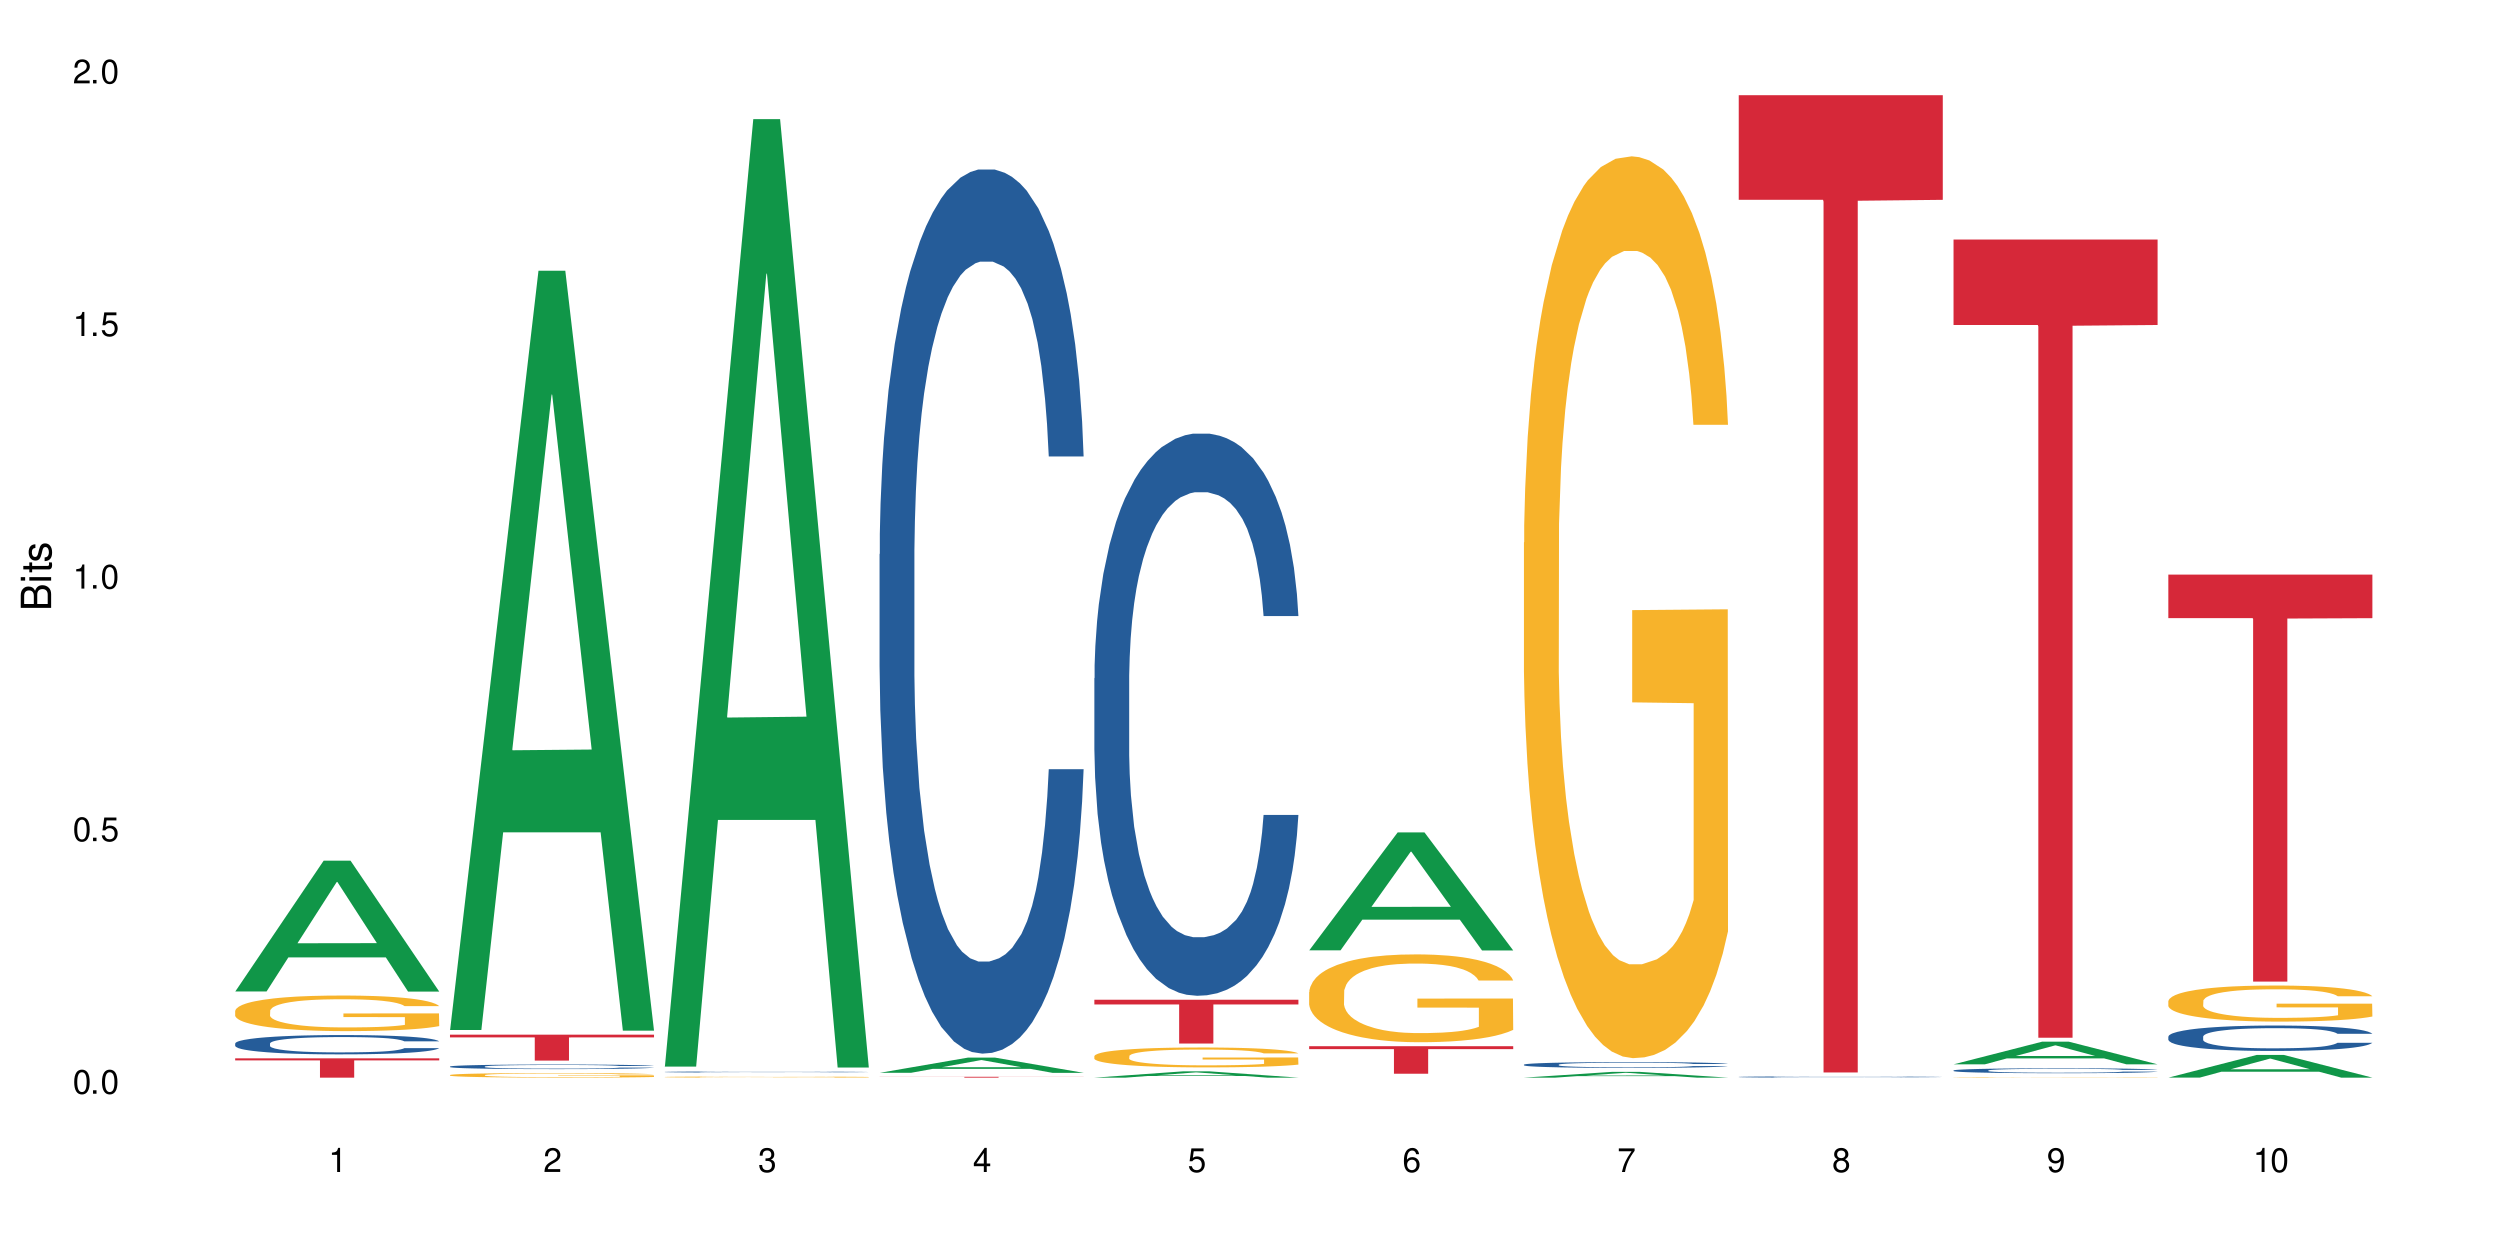 <?xml version="1.0" encoding="UTF-8"?>
<svg xmlns="http://www.w3.org/2000/svg" xmlns:xlink="http://www.w3.org/1999/xlink" width="720" height="360" viewBox="0 0 720 360">
<defs>
<g>
<g id="glyph-0-0">
</g>
<g id="glyph-0-1">
<path d="M 2.641 -6.938 C 2 -6.938 1.422 -6.656 1.078 -6.172 C 0.641 -5.562 0.406 -4.641 0.406 -3.359 C 0.406 -1.016 1.188 0.219 2.641 0.219 C 4.078 0.219 4.859 -1.016 4.859 -3.297 C 4.859 -4.641 4.656 -5.547 4.203 -6.172 C 3.844 -6.656 3.281 -6.938 2.641 -6.938 Z M 2.641 -6.188 C 3.547 -6.188 4 -5.25 4 -3.375 C 4 -1.406 3.562 -0.484 2.625 -0.484 C 1.734 -0.484 1.281 -1.438 1.281 -3.344 C 1.281 -5.25 1.734 -6.188 2.641 -6.188 Z M 2.641 -6.188 "/>
</g>
<g id="glyph-0-2">
<path d="M 1.828 -1 L 0.828 -1 L 0.828 0 L 1.828 0 Z M 1.828 -1 "/>
</g>
<g id="glyph-0-3">
<path d="M 4.562 -6.797 L 1.062 -6.797 L 0.547 -3.094 L 1.328 -3.094 C 1.719 -3.562 2.047 -3.734 2.578 -3.734 C 3.484 -3.734 4.062 -3.109 4.062 -2.094 C 4.062 -1.125 3.484 -0.531 2.578 -0.531 C 1.828 -0.531 1.375 -0.906 1.188 -1.672 L 0.328 -1.672 C 0.453 -1.109 0.547 -0.844 0.75 -0.594 C 1.125 -0.078 1.828 0.219 2.594 0.219 C 3.969 0.219 4.922 -0.781 4.922 -2.219 C 4.922 -3.562 4.031 -4.484 2.719 -4.484 C 2.25 -4.484 1.859 -4.359 1.469 -4.062 L 1.734 -5.969 L 4.562 -5.969 Z M 4.562 -6.797 "/>
</g>
<g id="glyph-0-4">
<path d="M 2.484 -4.938 L 2.484 0 L 3.328 0 L 3.328 -6.938 L 2.766 -6.938 C 2.469 -5.875 2.281 -5.734 0.984 -5.562 L 0.984 -4.938 Z M 2.484 -4.938 "/>
</g>
<g id="glyph-0-5">
<path d="M 4.859 -0.828 L 1.281 -0.828 C 1.359 -1.406 1.672 -1.781 2.5 -2.281 L 3.469 -2.828 C 4.406 -3.344 4.906 -4.062 4.906 -4.906 C 4.906 -5.484 4.672 -6.031 4.266 -6.406 C 3.859 -6.766 3.375 -6.938 2.719 -6.938 C 1.859 -6.938 1.219 -6.625 0.844 -6.031 C 0.609 -5.672 0.5 -5.234 0.484 -4.531 L 1.328 -4.531 C 1.359 -5.016 1.406 -5.281 1.531 -5.516 C 1.75 -5.938 2.188 -6.203 2.703 -6.203 C 3.469 -6.203 4.031 -5.641 4.031 -4.891 C 4.031 -4.344 3.719 -3.859 3.125 -3.516 L 2.234 -3 C 0.812 -2.172 0.406 -1.531 0.328 -0.016 L 4.859 -0.016 Z M 4.859 -0.828 "/>
</g>
<g id="glyph-0-6">
<path d="M 2.125 -3.188 L 2.578 -3.188 C 3.5 -3.188 3.984 -2.766 3.984 -1.922 C 3.984 -1.062 3.469 -0.531 2.594 -0.531 C 1.656 -0.531 1.203 -1 1.156 -2.016 L 0.312 -2.016 C 0.344 -1.453 0.438 -1.094 0.609 -0.781 C 0.953 -0.109 1.625 0.219 2.547 0.219 C 3.953 0.219 4.859 -0.625 4.859 -1.938 C 4.859 -2.828 4.516 -3.297 3.703 -3.594 C 4.344 -3.844 4.656 -4.328 4.656 -5.031 C 4.656 -6.219 3.875 -6.938 2.578 -6.938 C 1.203 -6.938 0.484 -6.172 0.453 -4.703 L 1.297 -4.703 C 1.312 -5.125 1.344 -5.359 1.453 -5.578 C 1.641 -5.969 2.062 -6.203 2.594 -6.203 C 3.344 -6.203 3.797 -5.75 3.797 -5 C 3.797 -4.516 3.609 -4.219 3.25 -4.047 C 3.016 -3.953 2.703 -3.922 2.125 -3.906 Z M 2.125 -3.188 "/>
</g>
<g id="glyph-0-7">
<path d="M 3.141 -1.672 L 3.141 0 L 3.984 0 L 3.984 -1.672 L 4.984 -1.672 L 4.984 -2.438 L 3.984 -2.438 L 3.984 -6.938 L 3.359 -6.938 L 0.266 -2.578 L 0.266 -1.672 Z M 3.141 -2.438 L 1 -2.438 L 3.141 -5.5 Z M 3.141 -2.438 "/>
</g>
<g id="glyph-0-8">
<path d="M 4.781 -5.125 C 4.609 -6.266 3.891 -6.938 2.844 -6.938 C 2.094 -6.938 1.422 -6.578 1.031 -5.953 C 0.594 -5.266 0.406 -4.422 0.406 -3.172 C 0.406 -2 0.578 -1.25 0.984 -0.641 C 1.359 -0.078 1.953 0.219 2.703 0.219 C 3.984 0.219 4.922 -0.75 4.922 -2.094 C 4.922 -3.375 4.062 -4.281 2.844 -4.281 C 2.172 -4.281 1.641 -4.031 1.281 -3.516 C 1.281 -5.234 1.828 -6.188 2.797 -6.188 C 3.391 -6.188 3.797 -5.797 3.938 -5.125 Z M 2.734 -3.531 C 3.547 -3.531 4.062 -2.953 4.062 -2.031 C 4.062 -1.156 3.484 -0.531 2.703 -0.531 C 1.922 -0.531 1.328 -1.188 1.328 -2.078 C 1.328 -2.938 1.906 -3.531 2.734 -3.531 Z M 2.734 -3.531 "/>
</g>
<g id="glyph-0-9">
<path d="M 4.984 -6.797 L 0.438 -6.797 L 0.438 -5.969 L 4.109 -5.969 C 2.5 -3.656 1.828 -2.234 1.328 0 L 2.219 0 C 2.594 -2.172 3.453 -4.047 4.984 -6.094 Z M 4.984 -6.797 "/>
</g>
<g id="glyph-0-10">
<path d="M 3.75 -3.656 C 4.469 -4.094 4.688 -4.438 4.688 -5.078 C 4.688 -6.172 3.844 -6.938 2.641 -6.938 C 1.438 -6.938 0.594 -6.172 0.594 -5.094 C 0.594 -4.438 0.812 -4.094 1.516 -3.656 C 0.734 -3.266 0.359 -2.703 0.359 -1.922 C 0.359 -0.656 1.281 0.219 2.641 0.219 C 3.984 0.219 4.922 -0.656 4.922 -1.922 C 4.922 -2.703 4.531 -3.266 3.75 -3.656 Z M 2.641 -6.188 C 3.359 -6.188 3.812 -5.75 3.812 -5.062 C 3.812 -4.406 3.344 -3.984 2.641 -3.984 C 1.922 -3.984 1.453 -4.406 1.453 -5.078 C 1.453 -5.75 1.922 -6.188 2.641 -6.188 Z M 2.641 -3.266 C 3.484 -3.266 4.062 -2.719 4.062 -1.906 C 4.062 -1.078 3.484 -0.531 2.625 -0.531 C 1.797 -0.531 1.219 -1.094 1.219 -1.906 C 1.219 -2.719 1.781 -3.266 2.641 -3.266 Z M 2.641 -3.266 "/>
</g>
<g id="glyph-0-11">
<path d="M 0.516 -1.578 C 0.672 -0.453 1.406 0.219 2.438 0.219 C 3.188 0.219 3.859 -0.141 4.266 -0.766 C 4.688 -1.453 4.891 -2.297 4.891 -3.547 C 4.891 -4.719 4.703 -5.453 4.312 -6.078 C 3.938 -6.641 3.344 -6.938 2.594 -6.938 C 1.297 -6.938 0.359 -5.969 0.359 -4.625 C 0.359 -3.344 1.234 -2.453 2.453 -2.453 C 3.094 -2.453 3.578 -2.672 4.016 -3.203 C 4 -1.484 3.469 -0.531 2.5 -0.531 C 1.906 -0.531 1.484 -0.906 1.359 -1.578 Z M 2.578 -6.203 C 3.375 -6.203 3.969 -5.531 3.969 -4.641 C 3.969 -3.797 3.391 -3.188 2.547 -3.188 C 1.734 -3.188 1.234 -3.766 1.234 -4.688 C 1.234 -5.562 1.797 -6.203 2.578 -6.203 Z M 2.578 -6.203 "/>
</g>
<g id="glyph-1-0">
</g>
<g id="glyph-1-1">
<path d="M 0 -0.953 L 0 -4.891 C 0 -5.719 -0.234 -6.344 -0.734 -6.797 C -1.188 -7.234 -1.812 -7.469 -2.5 -7.469 C -3.547 -7.469 -4.188 -7 -4.625 -5.875 C -4.984 -6.688 -5.625 -7.094 -6.531 -7.094 C -7.172 -7.094 -7.734 -6.859 -8.141 -6.391 C -8.562 -5.922 -8.75 -5.344 -8.75 -4.5 L -8.75 -0.953 Z M -4.984 -2.062 L -7.766 -2.062 L -7.766 -4.219 C -7.766 -4.844 -7.688 -5.203 -7.453 -5.5 C -7.219 -5.812 -6.859 -5.969 -6.375 -5.969 C -5.891 -5.969 -5.531 -5.812 -5.297 -5.5 C -5.062 -5.203 -4.984 -4.844 -4.984 -4.219 Z M -0.984 -2.062 L -4 -2.062 L -4 -4.781 C -4 -5.766 -3.438 -6.359 -2.484 -6.359 C -1.547 -6.359 -0.984 -5.766 -0.984 -4.781 Z M -0.984 -2.062 "/>
</g>
<g id="glyph-1-2">
<path d="M -6.281 -1.797 L -6.281 -0.797 L 0 -0.797 L 0 -1.797 Z M -8.75 -1.797 L -8.75 -0.797 L -7.484 -0.797 L -7.484 -1.797 Z M -8.75 -1.797 "/>
</g>
<g id="glyph-1-3">
<path d="M -6.281 -3.047 L -6.281 -2.016 L -8.016 -2.016 L -8.016 -1.016 L -6.281 -1.016 L -6.281 -0.172 L -5.469 -0.172 L -5.469 -1.016 L -0.719 -1.016 C -0.078 -1.016 0.281 -1.453 0.281 -2.234 C 0.281 -2.5 0.25 -2.719 0.188 -3.047 L -0.641 -3.047 C -0.609 -2.906 -0.594 -2.766 -0.594 -2.562 C -0.594 -2.141 -0.719 -2.016 -1.156 -2.016 L -5.469 -2.016 L -5.469 -3.047 Z M -6.281 -3.047 "/>
</g>
<g id="glyph-1-4">
<path d="M -4.531 -5.25 C -5.766 -5.25 -6.469 -4.422 -6.469 -2.969 C -6.469 -1.516 -5.719 -0.562 -4.547 -0.562 C -3.562 -0.562 -3.094 -1.062 -2.734 -2.562 L -2.516 -3.484 C -2.344 -4.188 -2.094 -4.469 -1.641 -4.469 C -1.047 -4.469 -0.641 -3.875 -0.641 -3 C -0.641 -2.453 -0.797 -2 -1.062 -1.75 C -1.25 -1.594 -1.422 -1.531 -1.875 -1.469 L -1.875 -0.406 C -0.422 -0.453 0.281 -1.266 0.281 -2.922 C 0.281 -4.5 -0.5 -5.516 -1.719 -5.516 C -2.656 -5.516 -3.172 -4.984 -3.469 -3.734 L -3.703 -2.766 C -3.891 -1.953 -4.156 -1.609 -4.594 -1.609 C -5.188 -1.609 -5.547 -2.125 -5.547 -2.938 C -5.547 -3.75 -5.203 -4.172 -4.531 -4.203 Z M -4.531 -5.25 "/>
</g>
</g>
</defs>
<rect x="-72" y="-36" width="864" height="432" fill="rgb(100%, 100%, 100%)" fill-opacity="1"/>
<path fill-rule="nonzero" fill="rgb(6.275%, 58.824%, 28.235%)" fill-opacity="1" d="M 67.73 285.539 L 67.793 285.504 L 93.223 247.863 L 100.945 247.863 L 126.5 285.578 L 117.52 285.578 L 111.117 275.73 L 83.051 275.73 L 76.773 285.539 L 67.73 285.539 L 85.75 271.66 L 108.543 271.625 L 97.176 254.023 L 97.051 253.988 L 96.926 254.094 L 85.688 271.625 L 85.75 271.66 Z M 67.73 285.539 "/>
<path fill-rule="nonzero" fill="rgb(14.51%, 36.078%, 60%)" fill-opacity="1" d="M 67.73 300.52 L 67.801 300.516 L 67.801 300.395 L 68.02 300.199 L 68.52 299.957 L 69.02 299.789 L 70.312 299.488 L 72.102 299.199 L 73.965 298.973 L 75.328 298.844 L 76.547 298.742 L 79.34 298.551 L 81.133 298.457 L 83.066 298.371 L 85.434 298.281 L 87.152 298.23 L 91.023 298.152 L 93.891 298.113 L 96.113 298.102 L 100.914 298.102 L 103.781 298.121 L 105.859 298.145 L 108.152 298.188 L 110.086 298.23 L 113.457 298.344 L 116.465 298.484 L 117.828 298.566 L 119.977 298.727 L 121.625 298.879 L 122.773 299.012 L 124.062 299.199 L 125.207 299.426 L 126.07 299.688 L 126.5 299.906 L 116.465 299.906 L 115.965 299.703 L 115.391 299.543 L 114.316 299.336 L 113.238 299.188 L 111.734 299.039 L 110.375 298.945 L 108.512 298.848 L 106.863 298.785 L 105.141 298.742 L 103.492 298.711 L 100.34 298.68 L 96.684 298.68 L 95.324 298.691 L 92.527 298.73 L 91.023 298.766 L 88.871 298.836 L 87.367 298.902 L 85.578 299.004 L 84.359 299.09 L 82.852 299.223 L 81.777 299.34 L 80.559 299.508 L 79.844 299.637 L 79.199 299.777 L 78.625 299.945 L 78.195 300.125 L 77.906 300.312 L 77.766 300.496 L 77.766 301.281 L 77.906 301.465 L 78.266 301.68 L 79.199 301.988 L 80.559 302.258 L 82.137 302.473 L 83.641 302.625 L 84.5 302.695 L 85.648 302.777 L 87.441 302.879 L 90.02 302.98 L 91.523 303.02 L 93.816 303.062 L 96.184 303.082 L 99.336 303.082 L 102.133 303.062 L 103.996 303.035 L 105.93 302.996 L 108.582 302.91 L 110.23 302.828 L 111.664 302.73 L 112.738 302.633 L 113.457 302.555 L 114.531 302.395 L 115.391 302.223 L 116.035 302.047 L 116.465 301.871 L 126.5 301.871 L 126.07 302.074 L 125.422 302.273 L 124.777 302.422 L 123.777 302.598 L 122.629 302.758 L 120.98 302.934 L 119.617 303.051 L 117.828 303.18 L 116.18 303.273 L 114.387 303.363 L 111.734 303.465 L 110.016 303.516 L 108.152 303.559 L 105.93 303.602 L 103.137 303.637 L 100.125 303.656 L 97.328 303.66 L 94.32 303.652 L 92.098 303.633 L 89.16 303.586 L 85.504 303.492 L 82.852 303.398 L 80.773 303.301 L 78.984 303.199 L 76.977 303.062 L 74.395 302.84 L 72.82 302.664 L 71.746 302.523 L 70.527 302.324 L 69.664 302.148 L 68.664 301.863 L 67.945 301.5 L 67.73 301.223 Z M 67.73 300.52 "/>
<path fill-rule="nonzero" fill="rgb(96.863%, 70.196%, 16.863%)" fill-opacity="1" d="M 67.73 291.102 L 67.801 291.094 L 67.801 290.906 L 68.09 290.484 L 68.805 289.906 L 69.738 289.426 L 70.742 289.055 L 71.387 288.855 L 72.461 288.574 L 73.395 288.371 L 75.758 287.949 L 78.77 287.555 L 80.418 287.387 L 82.281 287.227 L 84.93 287.051 L 86.148 286.984 L 89.875 286.836 L 94.105 286.742 L 98.762 286.711 L 100.914 286.723 L 103.852 286.758 L 107.863 286.863 L 110.16 286.957 L 111.949 287.051 L 113.812 287.172 L 116.105 287.359 L 118.258 287.582 L 119.977 287.809 L 121.695 288.09 L 123.129 288.387 L 124.348 288.715 L 125.422 289.109 L 126.07 289.438 L 126.5 289.766 L 116.535 289.766 L 115.965 289.438 L 115.32 289.184 L 114.242 288.875 L 113.168 288.652 L 112.094 288.473 L 110.086 288.23 L 108.367 288.078 L 106.215 287.949 L 104.137 287.863 L 101.773 287.809 L 100.34 287.789 L 96.543 287.789 L 93.102 287.855 L 91.094 287.93 L 89.66 288.004 L 87.656 288.145 L 86.438 288.258 L 85.719 288.332 L 83.57 288.621 L 82.137 288.883 L 81.348 289.062 L 80.344 289.344 L 79.629 289.598 L 78.84 289.969 L 78.41 290.25 L 77.836 290.887 L 77.766 292.574 L 77.98 292.93 L 78.41 293.312 L 78.984 293.648 L 79.844 294.004 L 80.703 294.277 L 82.207 294.641 L 83.496 294.887 L 84.5 295.043 L 86.438 295.297 L 87.227 295.383 L 89.09 295.551 L 91.023 295.68 L 93.387 295.793 L 95.18 295.848 L 98.047 295.895 L 101.703 295.895 L 106 295.84 L 108.727 295.766 L 110.59 295.691 L 111.809 295.625 L 113.312 295.523 L 114.387 295.43 L 115.391 295.324 L 116.609 295.168 L 116.609 292.93 L 98.906 292.918 L 98.906 291.871 L 126.426 291.863 L 126.5 295.523 L 124.992 295.773 L 123.129 296.02 L 121.34 296.207 L 119.477 296.363 L 116.824 296.543 L 114.672 296.656 L 111.375 296.785 L 108.367 296.871 L 105.215 296.926 L 102.418 296.953 L 99.121 296.965 L 96.184 296.945 L 93.031 296.887 L 90.52 296.812 L 88.227 296.719 L 85.934 296.598 L 83.066 296.402 L 81.203 296.242 L 79.27 296.047 L 77.336 295.812 L 75.613 295.559 L 74.469 295.363 L 73.32 295.137 L 72.102 294.855 L 70.957 294.539 L 70.098 294.25 L 69.309 293.922 L 68.734 293.613 L 68.16 293.191 L 67.875 292.855 L 67.73 292.562 Z M 67.73 291.102 "/>
<path fill-rule="nonzero" fill="rgb(83.922%, 15.686%, 22.353%)" fill-opacity="1" d="M 67.73 304.797 L 126.5 304.797 L 126.5 305.395 L 102.008 305.398 L 102.008 310.359 L 92.152 310.359 L 92.152 305.402 L 92.008 305.395 L 67.73 305.395 Z M 67.73 304.797 "/>
<path fill-rule="nonzero" fill="rgb(6.275%, 58.824%, 28.235%)" fill-opacity="1" d="M 129.594 296.633 L 129.656 296.43 L 155.082 77.969 L 162.805 77.969 L 188.359 296.84 L 179.383 296.84 L 172.977 239.707 L 144.91 239.707 L 138.633 296.633 L 129.594 296.633 L 147.613 216.074 L 170.402 215.867 L 159.039 113.727 L 158.914 113.523 L 158.789 114.137 L 147.547 215.867 L 147.613 216.074 Z M 129.594 296.633 "/>
<path fill-rule="nonzero" fill="rgb(14.51%, 36.078%, 60%)" fill-opacity="1" d="M 129.594 307.156 L 129.664 307.152 L 129.664 307.125 L 129.879 307.078 L 130.379 307.02 L 130.883 306.98 L 132.172 306.91 L 133.965 306.84 L 135.828 306.789 L 137.188 306.758 L 138.406 306.73 L 141.203 306.688 L 142.992 306.664 L 144.93 306.645 L 147.293 306.625 L 149.016 306.613 L 152.883 306.594 L 155.75 306.582 L 157.973 306.578 L 162.773 306.578 L 165.641 306.586 L 167.719 306.59 L 170.012 306.602 L 171.949 306.613 L 175.316 306.637 L 178.324 306.672 L 179.688 306.691 L 181.836 306.73 L 183.484 306.766 L 184.633 306.797 L 185.922 306.84 L 187.07 306.895 L 187.93 306.957 L 188.359 307.008 L 178.324 307.008 L 177.824 306.961 L 177.25 306.922 L 176.176 306.875 L 175.102 306.84 L 173.598 306.805 L 172.234 306.781 L 170.371 306.758 L 168.723 306.742 L 167.004 306.73 L 165.355 306.727 L 162.199 306.719 L 157.184 306.719 L 154.391 306.73 L 152.883 306.738 L 150.734 306.754 L 149.23 306.77 L 147.438 306.797 L 146.219 306.816 L 144.715 306.848 L 143.641 306.875 L 142.422 306.914 L 141.703 306.945 L 141.059 306.98 L 140.484 307.02 L 140.055 307.062 L 139.77 307.105 L 139.625 307.148 L 139.625 307.336 L 139.77 307.379 L 140.129 307.43 L 141.059 307.504 L 142.422 307.566 L 143.996 307.617 L 145.504 307.656 L 146.363 307.672 L 147.508 307.691 L 149.301 307.715 L 151.879 307.738 L 153.387 307.75 L 155.68 307.758 L 158.043 307.766 L 161.199 307.766 L 163.992 307.758 L 165.855 307.754 L 167.789 307.742 L 170.441 307.723 L 172.09 307.703 L 173.523 307.68 L 174.598 307.656 L 175.316 307.637 L 176.391 307.602 L 177.25 307.559 L 177.895 307.52 L 178.324 307.477 L 188.359 307.477 L 187.93 307.523 L 187.285 307.57 L 186.641 307.605 L 185.637 307.648 L 184.488 307.688 L 182.84 307.73 L 181.48 307.758 L 179.688 307.785 L 178.039 307.809 L 176.246 307.832 L 173.598 307.855 L 171.875 307.867 L 170.012 307.879 L 167.789 307.887 L 164.996 307.895 L 161.984 307.902 L 159.191 307.902 L 156.18 307.898 L 153.957 307.895 L 151.02 307.883 L 147.367 307.863 L 144.715 307.84 L 142.637 307.816 L 140.844 307.793 L 138.836 307.758 L 136.258 307.707 L 134.68 307.664 L 133.605 307.633 L 132.387 307.586 L 131.527 307.543 L 130.523 307.473 L 129.809 307.387 L 129.594 307.32 Z M 129.594 307.156 "/>
<path fill-rule="nonzero" fill="rgb(96.863%, 70.196%, 16.863%)" fill-opacity="1" d="M 129.594 309.605 L 129.664 309.602 L 129.664 309.578 L 129.949 309.523 L 130.668 309.449 L 131.598 309.387 L 132.602 309.34 L 134.32 309.277 L 135.254 309.25 L 137.617 309.199 L 140.629 309.148 L 142.277 309.125 L 144.141 309.105 L 146.793 309.082 L 148.012 309.074 L 151.738 309.055 L 155.965 309.043 L 160.625 309.039 L 162.773 309.039 L 165.711 309.043 L 169.727 309.059 L 172.02 309.07 L 173.812 309.082 L 175.676 309.098 L 177.969 309.121 L 180.117 309.152 L 181.836 309.18 L 183.559 309.215 L 184.992 309.254 L 186.211 309.297 L 187.285 309.348 L 187.93 309.391 L 188.359 309.434 L 178.398 309.434 L 177.824 309.391 L 177.18 309.355 L 176.105 309.316 L 175.031 309.289 L 173.953 309.266 L 171.949 309.234 L 170.227 309.215 L 168.078 309.199 L 166 309.188 L 163.633 309.18 L 162.199 309.176 L 158.402 309.176 L 154.961 309.184 L 152.957 309.195 L 151.523 309.203 L 149.516 309.223 L 148.297 309.238 L 147.582 309.246 L 145.43 309.285 L 143.996 309.316 L 143.207 309.34 L 142.207 309.379 L 141.488 309.41 L 140.699 309.457 L 140.27 309.496 L 139.695 309.578 L 139.625 309.793 L 139.84 309.84 L 140.27 309.891 L 140.844 309.934 L 141.703 309.98 L 142.562 310.012 L 144.07 310.062 L 145.359 310.094 L 146.363 310.113 L 148.297 310.145 L 149.086 310.156 L 150.949 310.18 L 152.883 310.195 L 155.25 310.211 L 157.039 310.215 L 159.906 310.223 L 163.562 310.223 L 167.863 310.215 L 170.586 310.207 L 172.449 310.195 L 173.668 310.188 L 175.172 310.176 L 176.246 310.16 L 177.25 310.148 L 178.469 310.129 L 178.469 309.84 L 160.766 309.84 L 160.766 309.703 L 188.289 309.703 L 188.359 310.176 L 186.855 310.207 L 184.992 310.238 L 183.199 310.262 L 181.336 310.281 L 178.684 310.305 L 176.535 310.32 L 173.238 310.336 L 170.227 310.348 L 167.074 310.355 L 164.277 310.359 L 158.043 310.359 L 154.891 310.352 L 152.383 310.34 L 150.09 310.328 L 147.797 310.312 L 144.93 310.289 L 143.066 310.266 L 141.129 310.242 L 139.195 310.211 L 137.477 310.18 L 136.328 310.152 L 135.184 310.125 L 133.965 310.09 L 132.816 310.047 L 131.957 310.012 L 131.168 309.969 L 130.594 309.93 L 130.023 309.875 L 129.734 309.828 L 129.594 309.793 Z M 129.594 309.605 "/>
<path fill-rule="nonzero" fill="rgb(83.922%, 15.686%, 22.353%)" fill-opacity="1" d="M 129.594 297.977 L 188.359 297.977 L 188.359 298.777 L 163.867 298.781 L 163.867 305.445 L 154.012 305.445 L 154.012 298.789 L 153.871 298.777 L 129.594 298.777 Z M 129.594 297.977 "/>
<path fill-rule="nonzero" fill="rgb(6.275%, 58.824%, 28.235%)" fill-opacity="1" d="M 191.453 307.188 L 191.516 306.93 L 216.945 34.316 L 224.668 34.316 L 250.219 307.441 L 241.242 307.441 L 234.84 236.148 L 206.773 236.148 L 200.492 307.188 L 191.453 307.188 L 209.473 206.656 L 232.266 206.398 L 220.898 78.941 L 220.773 78.684 L 220.648 79.453 L 209.41 206.398 L 209.473 206.656 Z M 191.453 307.188 "/>
<path fill-rule="nonzero" fill="rgb(14.51%, 36.078%, 60%)" fill-opacity="1" d="M 191.453 308.719 L 191.523 308.719 L 191.523 308.711 L 191.738 308.699 L 192.242 308.688 L 192.742 308.676 L 194.031 308.66 L 195.824 308.641 L 197.688 308.629 L 199.051 308.621 L 200.27 308.617 L 203.062 308.605 L 204.855 308.598 L 206.789 308.594 L 209.156 308.59 L 210.875 308.586 L 214.746 308.582 L 217.613 308.578 L 227.5 308.578 L 229.582 308.582 L 231.875 308.582 L 233.809 308.586 L 237.176 308.594 L 240.188 308.602 L 241.547 308.605 L 243.699 308.613 L 245.348 308.625 L 246.492 308.633 L 247.785 308.641 L 248.93 308.656 L 249.789 308.672 L 250.219 308.684 L 240.188 308.684 L 239.684 308.672 L 239.113 308.664 L 238.035 308.648 L 236.961 308.641 L 235.457 308.633 L 234.094 308.629 L 232.23 308.621 L 230.582 308.617 L 228.863 308.617 L 227.215 308.613 L 216.25 308.613 L 214.746 308.617 L 212.594 308.621 L 211.09 308.625 L 209.297 308.633 L 208.078 308.637 L 206.574 308.645 L 205.5 308.652 L 204.281 308.66 L 203.566 308.668 L 202.918 308.676 L 202.348 308.688 L 201.918 308.695 L 201.629 308.707 L 201.484 308.719 L 201.484 308.762 L 201.629 308.773 L 201.988 308.785 L 202.918 308.805 L 204.281 308.82 L 205.859 308.832 L 207.363 308.84 L 208.223 308.844 L 209.371 308.852 L 211.16 308.855 L 213.742 308.863 L 215.246 308.863 L 217.539 308.867 L 225.852 308.867 L 227.715 308.863 L 229.652 308.863 L 232.305 308.859 L 233.953 308.852 L 235.387 308.848 L 236.461 308.84 L 237.176 308.836 L 238.254 308.828 L 239.113 308.816 L 239.758 308.809 L 240.188 308.797 L 250.219 308.797 L 249.789 308.809 L 249.145 308.82 L 248.5 308.828 L 247.496 308.84 L 246.352 308.848 L 244.703 308.859 L 243.34 308.867 L 241.547 308.875 L 239.898 308.879 L 238.109 308.883 L 235.457 308.891 L 233.738 308.895 L 231.875 308.895 L 229.652 308.898 L 226.855 308.898 L 223.848 308.902 L 218.043 308.902 L 215.82 308.898 L 212.883 308.898 L 209.227 308.891 L 206.574 308.887 L 204.496 308.879 L 202.703 308.875 L 200.699 308.867 L 198.117 308.852 L 196.543 308.844 L 195.465 308.836 L 194.246 308.824 L 193.387 308.812 L 192.383 308.797 L 191.668 308.777 L 191.453 308.758 Z M 191.453 308.719 "/>
<path fill-rule="nonzero" fill="rgb(96.863%, 70.196%, 16.863%)" fill-opacity="1" d="M 191.453 310.176 L 191.523 310.176 L 191.523 310.168 L 191.812 310.156 L 192.527 310.137 L 193.461 310.121 L 194.461 310.109 L 195.109 310.105 L 196.184 310.098 L 197.113 310.09 L 199.48 310.078 L 202.488 310.062 L 204.137 310.059 L 206 310.055 L 208.652 310.047 L 209.871 310.047 L 213.598 310.043 L 217.828 310.039 L 227.574 310.039 L 231.586 310.043 L 233.879 310.047 L 235.672 310.047 L 237.535 310.051 L 239.828 310.059 L 241.98 310.066 L 243.699 310.07 L 245.418 310.082 L 246.852 310.09 L 248.07 310.102 L 249.145 310.113 L 250.219 310.133 L 240.258 310.133 L 239.684 310.125 L 239.039 310.117 L 237.965 310.105 L 236.891 310.098 L 235.816 310.094 L 233.809 310.086 L 232.09 310.082 L 229.938 310.078 L 227.859 310.074 L 225.496 310.07 L 220.262 310.07 L 216.824 310.074 L 214.816 310.074 L 213.383 310.078 L 211.375 310.082 L 210.156 310.086 L 209.441 310.09 L 207.293 310.098 L 205.859 310.105 L 205.07 310.113 L 204.066 310.121 L 203.348 310.129 L 202.562 310.141 L 202.133 310.148 L 201.559 310.168 L 201.484 310.223 L 201.703 310.234 L 202.133 310.246 L 202.703 310.254 L 203.566 310.266 L 204.426 310.277 L 205.93 310.285 L 207.219 310.293 L 208.223 310.301 L 210.156 310.309 L 210.945 310.309 L 212.809 310.316 L 214.746 310.32 L 217.109 310.324 L 218.902 310.324 L 221.77 310.328 L 225.422 310.328 L 229.723 310.324 L 232.445 310.324 L 234.309 310.32 L 235.527 310.316 L 237.035 310.316 L 238.109 310.312 L 239.113 310.309 L 240.332 310.305 L 240.332 310.234 L 222.629 310.234 L 222.629 310.199 L 250.148 310.199 L 250.219 310.316 L 248.715 310.324 L 246.852 310.332 L 245.059 310.336 L 243.195 310.34 L 240.547 310.348 L 238.395 310.352 L 235.098 310.355 L 232.09 310.355 L 228.934 310.359 L 216.75 310.359 L 214.242 310.355 L 209.656 310.348 L 206.789 310.344 L 204.926 310.336 L 202.992 310.332 L 201.055 310.324 L 199.336 310.316 L 198.191 310.309 L 197.043 310.301 L 195.824 310.293 L 194.68 310.285 L 193.816 310.273 L 193.031 310.266 L 191.883 310.242 L 191.598 310.23 L 191.453 310.223 Z M 191.453 310.176 "/>
<path fill-rule="nonzero" fill="rgb(6.275%, 58.824%, 28.235%)" fill-opacity="1" d="M 253.312 308.973 L 253.375 308.969 L 278.805 304.586 L 286.527 304.586 L 312.082 308.977 L 303.102 308.977 L 296.699 307.832 L 268.633 307.832 L 262.355 308.973 L 253.312 308.973 L 271.332 307.355 L 294.125 307.352 L 282.762 305.301 L 282.633 305.297 L 282.508 305.309 L 271.27 307.352 L 271.332 307.355 Z M 253.312 308.973 "/>
<path fill-rule="nonzero" fill="rgb(14.51%, 36.078%, 60%)" fill-opacity="1" d="M 253.312 159.617 L 253.387 159.383 L 253.387 153.797 L 253.602 144.953 L 254.102 133.781 L 254.605 126.102 L 255.895 112.371 L 257.684 99.105 L 259.547 88.863 L 260.91 82.812 L 262.129 78.156 L 264.922 69.547 L 266.715 65.125 L 268.652 61.168 L 271.016 57.211 L 272.734 54.883 L 276.605 51.16 L 279.473 49.531 L 281.695 48.832 L 286.496 48.832 L 289.363 49.762 L 291.441 50.926 L 293.734 52.789 L 295.668 54.883 L 299.039 60.004 L 302.047 66.52 L 303.41 70.242 L 305.559 77.457 L 307.207 84.441 L 308.355 90.492 L 309.645 99.105 L 310.793 109.578 L 311.652 121.445 L 312.082 131.453 L 302.047 131.453 L 301.547 122.145 L 300.973 114.93 L 299.898 105.387 L 298.824 98.637 L 297.316 91.891 L 295.957 87.465 L 294.094 83.043 L 292.445 80.25 L 290.723 78.156 L 289.074 76.762 L 285.922 75.363 L 282.266 75.363 L 280.906 75.828 L 278.109 77.691 L 276.605 79.32 L 274.457 82.578 L 272.949 85.605 L 271.16 90.258 L 269.941 94.215 L 268.434 100.266 L 267.359 105.621 L 266.141 113.301 L 265.426 119.117 L 264.781 125.637 L 264.207 133.316 L 263.777 141.461 L 263.492 150.074 L 263.348 158.453 L 263.348 194.527 L 263.492 202.906 L 263.848 212.68 L 264.781 226.875 L 266.141 239.211 L 267.719 248.988 L 269.223 255.969 L 270.082 259.227 L 271.23 262.953 L 273.023 267.605 L 275.602 272.262 L 277.105 274.121 L 279.402 275.984 L 281.766 276.914 L 284.918 276.914 L 287.715 275.984 L 289.578 274.82 L 291.512 272.961 L 294.164 269.004 L 295.812 265.277 L 297.246 260.855 L 298.32 256.434 L 299.039 252.711 L 300.113 245.496 L 300.973 237.582 L 301.617 229.438 L 302.047 221.523 L 312.082 221.523 L 311.652 230.832 L 311.008 239.91 L 310.363 246.66 L 309.359 254.805 L 308.211 262.02 L 306.562 270.168 L 305.203 275.52 L 303.41 281.336 L 301.762 285.758 L 299.969 289.715 L 297.316 294.371 L 295.598 296.699 L 293.734 298.793 L 291.512 300.656 L 288.719 302.285 L 285.707 303.215 L 282.914 303.449 L 279.902 302.98 L 277.68 302.051 L 274.742 299.957 L 271.086 295.766 L 268.434 291.344 L 266.355 286.922 L 264.566 282.27 L 262.559 275.984 L 259.98 265.746 L 258.402 257.832 L 257.328 251.312 L 256.109 242.238 L 255.25 234.094 L 254.246 221.059 L 253.527 204.535 L 253.312 191.734 Z M 253.312 159.617 "/>
<path fill-rule="nonzero" fill="rgb(83.922%, 15.686%, 22.353%)" fill-opacity="1" d="M 253.312 310.113 L 312.082 310.113 L 312.082 310.141 L 287.59 310.141 L 287.59 310.359 L 277.734 310.359 L 277.734 310.141 L 253.312 310.141 Z M 253.312 310.113 "/>
<path fill-rule="nonzero" fill="rgb(6.275%, 58.824%, 28.235%)" fill-opacity="1" d="M 315.176 310.359 L 315.238 310.355 L 340.664 308.551 L 348.387 308.551 L 373.941 310.359 L 364.965 310.359 L 358.559 309.887 L 330.496 309.887 L 324.215 310.359 L 315.176 310.359 L 333.195 309.691 L 355.984 309.691 L 344.621 308.848 L 344.496 308.844 L 344.371 308.848 L 333.133 309.691 L 333.195 309.691 Z M 315.176 310.359 "/>
<path fill-rule="nonzero" fill="rgb(14.51%, 36.078%, 60%)" fill-opacity="1" d="M 315.176 195.336 L 315.246 195.188 L 315.246 191.637 L 315.461 186.016 L 315.961 178.91 L 316.465 174.027 L 317.754 165.297 L 319.547 156.863 L 321.41 150.352 L 322.77 146.504 L 323.988 143.543 L 326.785 138.066 L 328.578 135.258 L 330.512 132.742 L 332.875 130.227 L 334.598 128.746 L 338.465 126.379 L 341.332 125.34 L 343.555 124.898 L 348.355 124.898 L 351.223 125.488 L 353.301 126.23 L 355.594 127.414 L 357.531 128.746 L 360.898 132 L 363.91 136.145 L 365.27 138.512 L 367.422 143.098 L 369.07 147.539 L 370.215 151.387 L 371.504 156.863 L 372.652 163.52 L 373.512 171.066 L 373.941 177.43 L 363.91 177.43 L 363.406 171.512 L 362.832 166.926 L 361.758 160.855 L 360.684 156.566 L 359.18 152.273 L 357.816 149.461 L 355.953 146.652 L 354.305 144.875 L 352.586 143.543 L 350.938 142.656 L 347.785 141.766 L 344.129 141.766 L 342.766 142.062 L 339.973 143.246 L 338.465 144.285 L 336.316 146.355 L 334.812 148.277 L 333.02 151.238 L 331.801 153.754 L 330.297 157.602 L 329.223 161.004 L 328.004 165.887 L 327.285 169.59 L 326.641 173.73 L 326.066 178.613 L 325.637 183.793 L 325.352 189.27 L 325.207 194.598 L 325.207 217.535 L 325.352 222.863 L 325.711 229.078 L 326.641 238.105 L 328.004 245.945 L 329.578 252.16 L 331.086 256.602 L 331.945 258.672 L 333.09 261.039 L 334.883 264 L 337.465 266.961 L 338.969 268.145 L 341.262 269.328 L 343.625 269.918 L 346.781 269.918 L 349.574 269.328 L 351.438 268.59 L 353.375 267.402 L 356.023 264.887 L 357.672 262.52 L 359.105 259.711 L 360.184 256.898 L 360.898 254.531 L 361.973 249.941 L 362.832 244.91 L 363.48 239.73 L 363.91 234.699 L 373.941 234.699 L 373.512 240.621 L 372.867 246.391 L 372.223 250.684 L 371.219 255.863 L 370.07 260.449 L 368.422 265.629 L 367.062 269.031 L 365.27 272.73 L 363.621 275.543 L 361.832 278.059 L 359.18 281.02 L 357.457 282.5 L 355.594 283.828 L 353.375 285.016 L 350.578 286.051 L 347.57 286.641 L 344.773 286.789 L 341.762 286.492 L 339.543 285.902 L 336.602 284.57 L 332.949 281.906 L 330.297 279.094 L 328.219 276.281 L 326.426 273.324 L 324.418 269.328 L 321.84 262.816 L 320.262 257.785 L 319.188 253.641 L 317.969 247.871 L 317.109 242.691 L 316.105 234.402 L 315.391 223.898 L 315.176 215.758 Z M 315.176 195.336 "/>
<path fill-rule="nonzero" fill="rgb(96.863%, 70.196%, 16.863%)" fill-opacity="1" d="M 315.176 304.133 L 315.246 304.129 L 315.246 304.023 L 315.531 303.789 L 316.25 303.461 L 317.18 303.195 L 318.184 302.984 L 318.828 302.875 L 319.906 302.719 L 320.836 302.602 L 323.203 302.367 L 326.211 302.148 L 327.859 302.051 L 329.723 301.965 L 332.375 301.863 L 333.594 301.828 L 337.32 301.742 L 341.547 301.691 L 346.207 301.676 L 348.355 301.68 L 351.297 301.703 L 355.309 301.758 L 357.602 301.812 L 359.395 301.863 L 361.258 301.934 L 363.551 302.035 L 365.699 302.164 L 367.422 302.289 L 369.141 302.445 L 370.574 302.613 L 371.793 302.797 L 372.867 303.016 L 373.512 303.199 L 373.941 303.383 L 363.98 303.383 L 363.406 303.199 L 362.762 303.059 L 361.688 302.887 L 360.613 302.762 L 359.535 302.66 L 357.531 302.523 L 355.809 302.441 L 353.66 302.367 L 351.582 302.32 L 349.215 302.289 L 347.785 302.277 L 343.984 302.277 L 340.547 302.316 L 338.539 302.355 L 337.105 302.398 L 335.098 302.477 L 333.879 302.539 L 333.164 302.582 L 331.012 302.746 L 329.578 302.891 L 328.793 302.992 L 327.789 303.148 L 327.07 303.289 L 326.281 303.5 L 325.852 303.656 L 325.281 304.012 L 325.207 304.957 L 325.422 305.156 L 325.852 305.371 L 326.426 305.559 L 327.285 305.758 L 328.145 305.91 L 329.652 306.113 L 330.941 306.25 L 331.945 306.34 L 333.879 306.48 L 334.668 306.527 L 336.531 306.621 L 338.465 306.695 L 340.832 306.758 L 342.625 306.789 L 345.488 306.816 L 349.145 306.816 L 353.445 306.785 L 356.168 306.742 L 358.031 306.699 L 359.25 306.664 L 360.754 306.605 L 361.832 306.555 L 362.832 306.496 L 364.051 306.406 L 364.051 305.156 L 346.352 305.148 L 346.352 304.562 L 373.871 304.559 L 373.941 306.605 L 372.438 306.75 L 370.574 306.883 L 368.781 306.988 L 366.918 307.078 L 364.266 307.18 L 362.117 307.242 L 358.82 307.312 L 355.809 307.363 L 352.656 307.395 L 349.863 307.41 L 346.566 307.414 L 343.625 307.402 L 340.473 307.371 L 337.965 307.328 L 335.672 307.277 L 333.379 307.211 L 330.512 307.098 L 328.648 307.012 L 326.715 306.898 L 324.777 306.77 L 323.059 306.629 L 321.91 306.52 L 320.766 306.391 L 319.547 306.234 L 318.398 306.055 L 317.539 305.895 L 316.75 305.711 L 316.18 305.539 L 315.605 305.301 L 315.316 305.113 L 315.176 304.949 Z M 315.176 304.133 "/>
<path fill-rule="nonzero" fill="rgb(83.922%, 15.686%, 22.353%)" fill-opacity="1" d="M 315.176 287.926 L 373.941 287.926 L 373.941 289.277 L 349.449 289.289 L 349.449 300.539 L 339.594 300.539 L 339.594 289.301 L 339.453 289.277 L 315.176 289.277 Z M 315.176 287.926 "/>
<path fill-rule="nonzero" fill="rgb(6.275%, 58.824%, 28.235%)" fill-opacity="1" d="M 377.035 273.695 L 377.098 273.664 L 402.527 239.738 L 410.25 239.738 L 435.805 273.727 L 426.824 273.727 L 420.422 264.855 L 392.355 264.855 L 386.078 273.695 L 377.035 273.695 L 395.055 261.184 L 417.848 261.152 L 406.48 245.293 L 406.355 245.262 L 406.23 245.355 L 394.992 261.152 L 395.055 261.184 Z M 377.035 273.695 "/>
<path fill-rule="nonzero" fill="rgb(96.863%, 70.196%, 16.863%)" fill-opacity="1" d="M 377.035 285.699 L 377.105 285.676 L 377.105 285.215 L 377.395 284.176 L 378.109 282.742 L 379.043 281.562 L 380.047 280.641 L 380.691 280.152 L 381.766 279.461 L 382.695 278.953 L 385.062 277.914 L 388.07 276.941 L 389.719 276.527 L 391.582 276.133 L 394.234 275.695 L 395.453 275.531 L 399.18 275.164 L 403.41 274.934 L 408.066 274.863 L 410.219 274.887 L 413.156 274.977 L 417.168 275.23 L 419.461 275.465 L 421.254 275.695 L 423.117 275.996 L 425.41 276.457 L 427.562 277.012 L 429.281 277.566 L 431 278.258 L 432.434 279 L 433.652 279.809 L 434.727 280.777 L 435.375 281.586 L 435.805 282.395 L 425.84 282.395 L 425.27 281.586 L 424.621 280.961 L 423.547 280.199 L 422.473 279.645 L 421.398 279.207 L 419.391 278.605 L 417.672 278.234 L 415.52 277.914 L 413.441 277.703 L 411.078 277.566 L 409.645 277.52 L 405.848 277.52 L 402.406 277.68 L 400.398 277.867 L 398.965 278.051 L 396.961 278.398 L 395.742 278.676 L 395.023 278.859 L 392.875 279.574 L 391.441 280.223 L 390.652 280.66 L 389.648 281.355 L 388.934 281.98 L 388.145 282.902 L 387.715 283.598 L 387.141 285.168 L 387.07 289.328 L 387.285 290.203 L 387.715 291.152 L 388.289 291.984 L 389.148 292.863 L 390.008 293.531 L 391.512 294.434 L 392.801 295.035 L 393.805 295.426 L 395.742 296.051 L 396.527 296.258 L 398.391 296.676 L 400.328 296.996 L 402.691 297.273 L 404.484 297.414 L 407.352 297.527 L 411.008 297.527 L 415.305 297.391 L 418.031 297.207 L 419.895 297.02 L 421.109 296.859 L 422.617 296.605 L 423.691 296.375 L 424.695 296.121 L 425.914 295.727 L 425.914 290.203 L 408.211 290.18 L 408.211 287.594 L 435.73 287.57 L 435.805 296.605 L 434.297 297.23 L 432.434 297.828 L 430.645 298.293 L 428.781 298.684 L 426.129 299.125 L 423.977 299.402 L 420.68 299.723 L 417.672 299.934 L 414.52 300.07 L 411.723 300.141 L 408.426 300.164 L 405.488 300.117 L 402.336 299.977 L 399.824 299.793 L 397.531 299.562 L 395.238 299.262 L 392.371 298.777 L 390.508 298.383 L 388.574 297.898 L 386.641 297.32 L 384.918 296.695 L 383.773 296.211 L 382.625 295.656 L 381.406 294.965 L 380.262 294.18 L 379.398 293.461 L 378.613 292.652 L 378.039 291.891 L 377.465 290.852 L 377.18 290.02 L 377.035 289.305 Z M 377.035 285.699 "/>
<path fill-rule="nonzero" fill="rgb(83.922%, 15.686%, 22.353%)" fill-opacity="1" d="M 377.035 301.301 L 435.805 301.301 L 435.805 302.148 L 411.312 302.156 L 411.312 309.227 L 401.457 309.227 L 401.457 302.164 L 401.312 302.148 L 377.035 302.148 Z M 377.035 301.301 "/>
<path fill-rule="nonzero" fill="rgb(6.275%, 58.824%, 28.235%)" fill-opacity="1" d="M 438.895 310.359 L 438.957 310.355 L 464.387 308.691 L 472.109 308.691 L 497.664 310.359 L 488.688 310.359 L 482.281 309.926 L 454.215 309.926 L 447.938 310.359 L 438.895 310.359 L 456.914 309.746 L 479.707 309.742 L 468.344 308.965 L 468.219 308.961 L 468.09 308.969 L 456.852 309.742 L 456.914 309.746 Z M 438.895 310.359 "/>
<path fill-rule="nonzero" fill="rgb(14.51%, 36.078%, 60%)" fill-opacity="1" d="M 438.895 306.613 L 438.969 306.609 L 438.969 306.574 L 439.184 306.516 L 439.684 306.441 L 440.188 306.395 L 441.477 306.301 L 443.27 306.215 L 445.133 306.148 L 446.492 306.109 L 447.711 306.078 L 450.508 306.023 L 452.297 305.992 L 454.234 305.969 L 456.598 305.941 L 458.316 305.926 L 462.188 305.902 L 465.055 305.891 L 467.277 305.887 L 472.078 305.887 L 474.945 305.891 L 477.023 305.898 L 479.316 305.914 L 481.254 305.926 L 484.621 305.961 L 487.629 306.004 L 488.992 306.027 L 491.141 306.074 L 492.789 306.121 L 493.938 306.16 L 495.227 306.215 L 496.375 306.285 L 497.234 306.363 L 497.664 306.43 L 487.629 306.43 L 487.129 306.367 L 486.555 306.32 L 485.48 306.258 L 484.406 306.211 L 482.898 306.168 L 481.539 306.141 L 479.676 306.109 L 478.027 306.094 L 476.309 306.078 L 474.66 306.07 L 471.504 306.059 L 467.852 306.059 L 466.488 306.062 L 463.691 306.074 L 462.188 306.086 L 460.039 306.109 L 458.535 306.129 L 456.742 306.156 L 455.523 306.184 L 454.02 306.223 L 452.941 306.258 L 451.727 306.309 L 451.008 306.348 L 450.363 306.391 L 449.789 306.441 L 449.359 306.492 L 449.074 306.551 L 448.93 306.605 L 448.93 306.84 L 449.074 306.895 L 449.43 306.961 L 450.363 307.055 L 451.727 307.133 L 453.301 307.199 L 454.805 307.242 L 455.668 307.266 L 456.812 307.289 L 458.605 307.32 L 461.184 307.352 L 462.691 307.363 L 464.984 307.375 L 467.348 307.383 L 470.5 307.383 L 473.297 307.375 L 475.16 307.367 L 477.094 307.355 L 479.746 307.328 L 481.395 307.305 L 482.828 307.277 L 483.902 307.246 L 484.621 307.223 L 485.695 307.176 L 486.555 307.125 L 487.199 307.07 L 487.629 307.02 L 497.664 307.02 L 497.234 307.078 L 496.59 307.137 L 495.945 307.184 L 494.941 307.234 L 493.793 307.285 L 492.145 307.336 L 490.785 307.371 L 488.992 307.41 L 487.344 307.438 L 485.551 307.465 L 482.898 307.496 L 481.18 307.512 L 479.316 307.523 L 477.094 307.535 L 474.301 307.547 L 471.289 307.555 L 468.496 307.555 L 465.484 307.551 L 463.262 307.547 L 460.324 307.531 L 456.668 307.504 L 454.02 307.477 L 451.941 307.445 L 450.148 307.418 L 448.141 307.375 L 445.562 307.309 L 443.984 307.258 L 442.91 307.215 L 441.691 307.152 L 440.832 307.102 L 439.828 307.016 L 439.109 306.906 L 438.895 306.824 Z M 438.895 306.613 "/>
<path fill-rule="nonzero" fill="rgb(96.863%, 70.196%, 16.863%)" fill-opacity="1" d="M 438.895 156.266 L 438.969 156.027 L 438.969 151.285 L 439.254 140.609 L 439.973 125.902 L 440.902 113.809 L 441.906 104.32 L 442.551 99.34 L 443.625 92.223 L 444.559 87.004 L 446.922 76.332 L 449.934 66.367 L 451.582 62.098 L 453.445 58.066 L 456.098 53.559 L 457.316 51.898 L 461.043 48.105 L 465.27 45.73 L 469.93 45.02 L 472.078 45.258 L 475.016 46.207 L 479.031 48.816 L 481.324 51.188 L 483.117 53.559 L 484.98 56.645 L 487.273 61.387 L 489.422 67.078 L 491.141 72.773 L 492.863 79.887 L 494.297 87.48 L 495.516 95.781 L 496.59 105.742 L 497.234 114.043 L 497.664 122.348 L 487.703 122.348 L 487.129 114.043 L 486.484 107.641 L 485.41 99.812 L 484.332 94.121 L 483.258 89.613 L 481.254 83.445 L 479.531 79.652 L 477.383 76.332 L 475.305 74.195 L 472.938 72.773 L 471.504 72.297 L 467.707 72.297 L 464.266 73.957 L 462.262 75.855 L 460.828 77.754 L 458.82 81.312 L 457.602 84.156 L 456.887 86.055 L 454.734 93.41 L 453.301 100.051 L 452.512 104.555 L 451.512 111.672 L 450.793 118.078 L 450.004 127.566 L 449.574 134.68 L 449 150.809 L 448.93 193.504 L 449.145 202.52 L 449.574 212.242 L 450.148 220.781 L 451.008 229.797 L 451.867 236.676 L 453.375 245.926 L 454.664 252.094 L 455.668 256.125 L 457.602 262.527 L 458.391 264.664 L 460.254 268.934 L 462.188 272.254 L 464.555 275.102 L 466.344 276.523 L 469.211 277.711 L 472.867 277.711 L 477.168 276.285 L 479.891 274.391 L 481.754 272.492 L 482.973 270.832 L 484.477 268.223 L 485.551 265.852 L 486.555 263.242 L 487.773 259.207 L 487.773 202.52 L 470.07 202.281 L 470.07 175.715 L 497.594 175.477 L 497.664 268.223 L 496.16 274.625 L 494.297 280.793 L 492.504 285.539 L 490.641 289.57 L 487.988 294.078 L 485.84 296.922 L 482.543 300.242 L 479.531 302.379 L 476.379 303.801 L 473.582 304.512 L 470.285 304.75 L 467.348 304.277 L 464.195 302.852 L 461.688 300.953 L 459.395 298.582 L 457.102 295.5 L 454.234 290.52 L 452.371 286.484 L 450.434 281.504 L 448.5 275.574 L 446.781 269.172 L 445.633 264.191 L 444.484 258.496 L 443.27 251.383 L 442.121 243.316 L 441.262 235.965 L 440.473 227.66 L 439.898 219.832 L 439.328 209.16 L 439.039 200.621 L 438.895 193.27 Z M 438.895 156.266 "/>
<path fill-rule="nonzero" fill="rgb(14.51%, 36.078%, 60%)" fill-opacity="1" d="M 500.758 310.156 L 500.828 310.156 L 500.828 310.148 L 501.043 310.137 L 501.547 310.121 L 502.047 310.109 L 503.336 310.09 L 505.129 310.07 L 506.992 310.059 L 508.355 310.051 L 509.57 310.043 L 512.367 310.031 L 514.16 310.023 L 516.094 310.02 L 518.461 310.012 L 520.18 310.008 L 524.051 310.004 L 526.914 310.004 L 529.137 310 L 533.938 310 L 536.805 310.004 L 538.883 310.004 L 541.18 310.008 L 543.113 310.008 L 546.48 310.016 L 549.492 310.027 L 550.852 310.031 L 553.004 310.043 L 554.652 310.051 L 555.797 310.059 L 557.09 310.07 L 558.234 310.086 L 559.094 310.105 L 559.523 310.117 L 549.492 310.117 L 548.988 310.105 L 548.418 310.094 L 547.34 310.082 L 546.266 310.07 L 544.762 310.062 L 543.398 310.055 L 541.535 310.051 L 539.887 310.047 L 538.168 310.043 L 536.52 310.039 L 528.348 310.039 L 525.555 310.043 L 524.051 310.043 L 521.898 310.047 L 520.395 310.055 L 518.602 310.059 L 517.383 310.066 L 515.879 310.074 L 514.805 310.082 L 513.586 310.094 L 512.867 310.102 L 512.223 310.109 L 511.652 310.121 L 511.219 310.133 L 510.934 310.145 L 510.789 310.156 L 510.789 310.207 L 510.934 310.219 L 511.293 310.23 L 512.223 310.254 L 513.586 310.27 L 515.164 310.285 L 516.668 310.293 L 517.527 310.297 L 518.676 310.305 L 520.465 310.309 L 523.047 310.316 L 524.551 310.32 L 526.844 310.32 L 529.211 310.324 L 532.363 310.324 L 535.156 310.32 L 537.02 310.32 L 538.957 310.316 L 541.609 310.312 L 543.258 310.305 L 544.691 310.301 L 545.766 310.293 L 546.48 310.289 L 547.555 310.277 L 548.418 310.266 L 549.492 310.246 L 559.523 310.246 L 559.094 310.258 L 557.805 310.281 L 556.801 310.293 L 555.656 310.301 L 554.008 310.312 L 552.645 310.32 L 550.852 310.328 L 549.203 310.336 L 547.414 310.34 L 544.762 310.348 L 543.043 310.352 L 541.18 310.352 L 538.957 310.355 L 536.16 310.359 L 525.125 310.359 L 522.188 310.355 L 518.531 310.348 L 515.879 310.344 L 513.801 310.336 L 512.008 310.332 L 510.004 310.32 L 507.422 310.309 L 505.844 310.297 L 504.77 310.285 L 503.551 310.273 L 502.691 310.262 L 501.688 310.242 L 500.973 310.219 L 500.758 310.203 Z M 500.758 310.156 "/>
<path fill-rule="nonzero" fill="rgb(83.922%, 15.686%, 22.353%)" fill-opacity="1" d="M 500.758 27.426 L 559.523 27.426 L 559.523 57.551 L 535.031 57.816 L 535.031 308.863 L 525.18 308.863 L 525.18 58.078 L 525.035 57.551 L 500.758 57.551 Z M 500.758 27.426 "/>
<path fill-rule="nonzero" fill="rgb(6.275%, 58.824%, 28.235%)" fill-opacity="1" d="M 562.617 306.523 L 562.68 306.52 L 588.109 300.008 L 595.832 300.008 L 621.387 306.531 L 612.406 306.531 L 606.004 304.828 L 577.938 304.828 L 571.66 306.523 L 562.617 306.523 L 580.637 304.125 L 603.43 304.117 L 592.066 301.074 L 591.938 301.07 L 591.812 301.086 L 580.574 304.117 L 580.637 304.125 Z M 562.617 306.523 "/>
<path fill-rule="nonzero" fill="rgb(14.51%, 36.078%, 60%)" fill-opacity="1" d="M 562.617 308.285 L 562.691 308.281 L 562.691 308.25 L 562.906 308.203 L 563.406 308.141 L 563.906 308.098 L 565.199 308.02 L 566.988 307.945 L 568.852 307.891 L 570.215 307.855 L 571.434 307.832 L 574.227 307.781 L 576.02 307.758 L 577.953 307.734 L 580.32 307.715 L 582.039 307.699 L 585.91 307.68 L 588.777 307.672 L 591 307.668 L 595.801 307.668 L 598.668 307.672 L 600.746 307.68 L 603.039 307.688 L 604.973 307.699 L 608.344 307.73 L 611.352 307.766 L 612.715 307.785 L 614.863 307.828 L 616.512 307.867 L 617.66 307.898 L 618.949 307.945 L 620.098 308.004 L 620.957 308.07 L 621.387 308.125 L 611.352 308.125 L 610.852 308.074 L 610.277 308.035 L 609.203 307.98 L 608.129 307.945 L 606.621 307.906 L 605.262 307.883 L 603.398 307.859 L 601.75 307.844 L 600.027 307.832 L 598.379 307.824 L 595.227 307.816 L 590.211 307.816 L 587.414 307.828 L 585.91 307.836 L 583.762 307.855 L 582.254 307.871 L 580.465 307.898 L 579.246 307.918 L 577.738 307.953 L 576.664 307.984 L 575.445 308.027 L 574.73 308.059 L 574.086 308.094 L 573.512 308.137 L 573.082 308.184 L 572.793 308.23 L 572.652 308.277 L 572.652 308.477 L 572.793 308.523 L 573.152 308.578 L 574.086 308.656 L 575.445 308.727 L 577.023 308.781 L 578.527 308.82 L 579.387 308.836 L 580.535 308.859 L 582.328 308.883 L 584.906 308.91 L 586.41 308.922 L 588.707 308.93 L 591.07 308.938 L 594.223 308.938 L 597.02 308.93 L 598.883 308.926 L 600.816 308.914 L 603.469 308.891 L 605.117 308.871 L 606.551 308.848 L 607.625 308.82 L 608.344 308.801 L 609.418 308.762 L 610.277 308.719 L 610.922 308.672 L 611.352 308.629 L 621.387 308.629 L 620.957 308.68 L 620.312 308.73 L 619.664 308.77 L 618.664 308.812 L 617.516 308.852 L 615.867 308.898 L 614.504 308.93 L 612.715 308.961 L 611.066 308.984 L 609.273 309.008 L 606.621 309.031 L 604.902 309.047 L 603.039 309.059 L 600.816 309.066 L 598.023 309.078 L 595.012 309.082 L 589.207 309.082 L 586.984 309.074 L 584.047 309.062 L 580.391 309.039 L 577.738 309.016 L 575.66 308.992 L 573.871 308.965 L 571.863 308.93 L 569.281 308.875 L 567.707 308.828 L 566.633 308.793 L 565.414 308.742 L 564.555 308.699 L 563.551 308.625 L 562.832 308.535 L 562.617 308.461 Z M 562.617 308.285 "/>
<path fill-rule="nonzero" fill="rgb(96.863%, 70.196%, 16.863%)" fill-opacity="1" d="M 562.617 310.281 L 562.691 310.281 L 562.691 310.277 L 562.977 310.273 L 563.691 310.262 L 564.625 310.258 L 565.629 310.25 L 566.273 310.25 L 567.348 310.246 L 568.281 310.242 L 570.645 310.238 L 573.656 310.23 L 575.305 310.23 L 577.168 310.227 L 579.816 310.223 L 584.762 310.223 L 588.992 310.219 L 598.738 310.219 L 602.754 310.223 L 606.836 310.223 L 608.699 310.227 L 610.992 310.23 L 613.145 310.23 L 614.863 310.234 L 616.586 310.238 L 618.016 310.242 L 619.234 310.246 L 620.312 310.254 L 620.957 310.258 L 621.387 310.262 L 611.426 310.262 L 610.852 310.258 L 610.207 310.254 L 609.129 310.25 L 606.98 310.242 L 604.973 310.242 L 603.254 310.238 L 601.105 310.238 L 599.023 310.234 L 587.988 310.234 L 585.98 310.238 L 582.543 310.238 L 581.324 310.242 L 580.605 310.242 L 578.457 310.246 L 577.023 310.25 L 576.234 310.254 L 575.23 310.258 L 574.516 310.258 L 573.727 310.266 L 573.297 310.27 L 572.723 310.277 L 572.652 310.301 L 572.867 310.305 L 573.297 310.309 L 573.871 310.316 L 575.59 310.324 L 577.094 310.328 L 578.387 310.332 L 579.387 310.332 L 581.324 310.336 L 582.113 310.34 L 583.977 310.34 L 585.91 310.344 L 605.477 310.344 L 606.695 310.34 L 609.273 310.34 L 610.277 310.336 L 611.496 310.336 L 611.496 310.305 L 593.793 310.305 L 593.793 310.289 L 621.312 310.289 L 621.387 310.34 L 619.879 310.344 L 618.016 310.348 L 616.227 310.352 L 614.363 310.352 L 611.711 310.355 L 609.559 310.355 L 606.266 310.359 L 585.41 310.359 L 583.113 310.355 L 580.82 310.355 L 577.953 310.352 L 576.09 310.352 L 572.223 310.344 L 570.5 310.34 L 569.355 310.34 L 568.207 310.336 L 566.988 310.332 L 565.844 310.328 L 564.984 310.324 L 564.195 310.32 L 563.621 310.312 L 563.047 310.309 L 562.762 310.305 L 562.617 310.301 Z M 562.617 310.281 "/>
<path fill-rule="nonzero" fill="rgb(83.922%, 15.686%, 22.353%)" fill-opacity="1" d="M 562.617 68.988 L 621.387 68.988 L 621.387 93.598 L 596.895 93.812 L 596.895 298.871 L 587.039 298.871 L 587.039 94.027 L 586.895 93.598 L 562.617 93.598 Z M 562.617 68.988 "/>
<path fill-rule="nonzero" fill="rgb(6.275%, 58.824%, 28.235%)" fill-opacity="1" d="M 624.48 310.355 L 624.543 310.348 L 649.969 303.812 L 657.691 303.812 L 683.246 310.359 L 674.27 310.359 L 667.863 308.652 L 639.797 308.652 L 633.52 310.355 L 624.48 310.355 L 642.5 307.945 L 665.289 307.938 L 653.926 304.883 L 653.801 304.875 L 653.676 304.895 L 642.438 307.938 L 642.5 307.945 Z M 624.48 310.355 "/>
<path fill-rule="nonzero" fill="rgb(14.51%, 36.078%, 60%)" fill-opacity="1" d="M 624.48 298.543 L 624.551 298.535 L 624.551 298.375 L 624.766 298.121 L 625.266 297.801 L 625.77 297.578 L 627.059 297.184 L 628.852 296.805 L 630.715 296.508 L 632.074 296.336 L 633.293 296.199 L 636.09 295.953 L 637.879 295.828 L 639.816 295.711 L 642.18 295.598 L 643.902 295.531 L 647.77 295.426 L 650.637 295.379 L 652.859 295.359 L 657.66 295.359 L 660.527 295.387 L 662.605 295.418 L 664.898 295.473 L 666.836 295.531 L 670.203 295.68 L 673.215 295.867 L 674.574 295.973 L 676.727 296.18 L 678.375 296.383 L 679.52 296.555 L 680.809 296.805 L 681.957 297.105 L 682.816 297.445 L 683.246 297.734 L 673.215 297.734 L 672.711 297.465 L 672.137 297.258 L 671.062 296.984 L 669.988 296.789 L 668.484 296.594 L 667.121 296.469 L 665.258 296.34 L 663.609 296.262 L 661.891 296.199 L 660.242 296.16 L 657.086 296.121 L 653.434 296.121 L 652.07 296.133 L 649.277 296.188 L 647.77 296.234 L 645.621 296.328 L 644.117 296.414 L 642.324 296.547 L 641.105 296.664 L 639.602 296.836 L 638.527 296.988 L 637.309 297.211 L 636.59 297.379 L 635.945 297.566 L 635.371 297.785 L 634.941 298.02 L 634.656 298.266 L 634.512 298.508 L 634.512 299.547 L 634.656 299.785 L 635.016 300.066 L 635.945 300.477 L 637.309 300.828 L 638.883 301.109 L 640.391 301.312 L 641.25 301.406 L 642.395 301.512 L 644.188 301.645 L 646.766 301.777 L 648.273 301.832 L 650.566 301.887 L 652.93 301.914 L 656.086 301.914 L 658.879 301.887 L 660.742 301.852 L 662.68 301.801 L 665.328 301.684 L 666.977 301.578 L 668.41 301.453 L 669.488 301.324 L 670.203 301.219 L 671.277 301.008 L 672.137 300.781 L 672.781 300.547 L 673.215 300.32 L 683.246 300.32 L 682.816 300.59 L 682.172 300.848 L 681.527 301.043 L 680.523 301.277 L 679.375 301.484 L 677.727 301.719 L 676.367 301.871 L 674.574 302.039 L 672.926 302.168 L 671.133 302.281 L 668.484 302.414 L 666.762 302.48 L 664.898 302.543 L 662.68 302.594 L 659.883 302.641 L 656.871 302.668 L 654.078 302.676 L 651.066 302.66 L 648.848 302.637 L 645.906 302.574 L 642.254 302.453 L 639.602 302.328 L 637.523 302.199 L 635.73 302.066 L 633.723 301.887 L 631.145 301.59 L 629.566 301.363 L 628.492 301.176 L 627.273 300.918 L 626.414 300.684 L 625.41 300.309 L 624.695 299.832 L 624.48 299.465 Z M 624.48 298.543 "/>
<path fill-rule="nonzero" fill="rgb(96.863%, 70.196%, 16.863%)" fill-opacity="1" d="M 624.48 288.281 L 624.551 288.273 L 624.551 288.082 L 624.836 287.656 L 625.555 287.066 L 626.484 286.582 L 627.488 286.203 L 628.133 286.004 L 629.207 285.719 L 630.141 285.512 L 632.504 285.082 L 635.516 284.684 L 637.164 284.516 L 639.027 284.352 L 641.68 284.172 L 642.898 284.105 L 646.625 283.953 L 650.852 283.859 L 655.512 283.832 L 657.66 283.84 L 660.598 283.879 L 664.613 283.984 L 666.906 284.078 L 668.699 284.172 L 670.562 284.297 L 672.855 284.484 L 675.004 284.715 L 676.727 284.941 L 678.445 285.227 L 679.879 285.531 L 681.098 285.863 L 682.172 286.262 L 682.816 286.594 L 683.246 286.926 L 673.285 286.926 L 672.711 286.594 L 672.066 286.336 L 670.992 286.023 L 669.918 285.797 L 668.84 285.613 L 666.836 285.367 L 665.113 285.215 L 662.965 285.082 L 660.887 284.996 L 658.52 284.941 L 657.086 284.922 L 653.289 284.922 L 649.848 284.988 L 647.844 285.062 L 646.41 285.141 L 644.402 285.281 L 643.184 285.398 L 642.469 285.473 L 640.316 285.766 L 638.883 286.031 L 638.098 286.211 L 637.094 286.496 L 636.375 286.754 L 635.586 287.133 L 635.156 287.418 L 634.586 288.062 L 634.512 289.77 L 634.727 290.133 L 635.156 290.52 L 635.73 290.863 L 636.59 291.223 L 637.449 291.5 L 638.957 291.867 L 640.246 292.113 L 641.25 292.277 L 643.184 292.531 L 643.973 292.617 L 645.836 292.789 L 647.77 292.922 L 650.137 293.035 L 651.926 293.094 L 654.793 293.141 L 658.449 293.141 L 662.75 293.082 L 665.473 293.008 L 667.336 292.93 L 668.555 292.863 L 670.059 292.762 L 671.133 292.664 L 672.137 292.562 L 673.355 292.398 L 673.355 290.133 L 655.656 290.121 L 655.656 289.059 L 683.176 289.051 L 683.246 292.762 L 681.742 293.016 L 679.879 293.262 L 678.086 293.453 L 676.223 293.613 L 673.57 293.793 L 671.422 293.91 L 668.125 294.043 L 665.113 294.125 L 661.961 294.184 L 659.168 294.211 L 655.871 294.223 L 652.93 294.203 L 649.777 294.145 L 647.27 294.07 L 644.977 293.977 L 642.684 293.852 L 639.816 293.652 L 637.953 293.492 L 636.016 293.293 L 634.082 293.055 L 632.363 292.797 L 631.215 292.598 L 630.07 292.371 L 628.852 292.086 L 627.703 291.766 L 626.844 291.469 L 626.055 291.137 L 625.48 290.824 L 624.91 290.398 L 624.621 290.055 L 624.48 289.762 Z M 624.48 288.281 "/>
<path fill-rule="nonzero" fill="rgb(83.922%, 15.686%, 22.353%)" fill-opacity="1" d="M 624.48 165.484 L 683.246 165.484 L 683.246 178.031 L 658.754 178.141 L 658.754 282.695 L 648.898 282.695 L 648.898 178.25 L 648.758 178.031 L 624.48 178.031 Z M 624.48 165.484 "/>
<g fill="rgb(0%, 0%, 0%)" fill-opacity="1">
<use xlink:href="#glyph-0-1" x="20.965" y="314.993"/>
<use xlink:href="#glyph-0-2" x="25.965" y="314.993"/>
<use xlink:href="#glyph-0-1" x="28.965" y="314.993"/>
</g>
<g fill="rgb(0%, 0%, 0%)" fill-opacity="1">
<use xlink:href="#glyph-0-1" x="20.965" y="242.251"/>
<use xlink:href="#glyph-0-2" x="25.965" y="242.251"/>
<use xlink:href="#glyph-0-3" x="28.965" y="242.251"/>
</g>
<g fill="rgb(0%, 0%, 0%)" fill-opacity="1">
<use xlink:href="#glyph-0-4" x="20.965" y="169.509"/>
<use xlink:href="#glyph-0-2" x="25.965" y="169.509"/>
<use xlink:href="#glyph-0-1" x="28.965" y="169.509"/>
</g>
<g fill="rgb(0%, 0%, 0%)" fill-opacity="1">
<use xlink:href="#glyph-0-4" x="20.965" y="96.767"/>
<use xlink:href="#glyph-0-2" x="25.965" y="96.767"/>
<use xlink:href="#glyph-0-3" x="28.965" y="96.767"/>
</g>
<g fill="rgb(0%, 0%, 0%)" fill-opacity="1">
<use xlink:href="#glyph-0-5" x="20.965" y="24.024"/>
<use xlink:href="#glyph-0-2" x="25.965" y="24.024"/>
<use xlink:href="#glyph-0-1" x="28.965" y="24.024"/>
</g>
<g fill="rgb(0%, 0%, 0%)" fill-opacity="1">
<use xlink:href="#glyph-0-4" x="94.613" y="337.532"/>
</g>
<g fill="rgb(0%, 0%, 0%)" fill-opacity="1">
<use xlink:href="#glyph-0-5" x="156.477" y="337.532"/>
</g>
<g fill="rgb(0%, 0%, 0%)" fill-opacity="1">
<use xlink:href="#glyph-0-6" x="218.336" y="337.532"/>
</g>
<g fill="rgb(0%, 0%, 0%)" fill-opacity="1">
<use xlink:href="#glyph-0-7" x="280.199" y="337.532"/>
</g>
<g fill="rgb(0%, 0%, 0%)" fill-opacity="1">
<use xlink:href="#glyph-0-3" x="342.059" y="337.532"/>
</g>
<g fill="rgb(0%, 0%, 0%)" fill-opacity="1">
<use xlink:href="#glyph-0-8" x="403.918" y="337.532"/>
</g>
<g fill="rgb(0%, 0%, 0%)" fill-opacity="1">
<use xlink:href="#glyph-0-9" x="465.781" y="337.532"/>
</g>
<g fill="rgb(0%, 0%, 0%)" fill-opacity="1">
<use xlink:href="#glyph-0-10" x="527.641" y="337.532"/>
</g>
<g fill="rgb(0%, 0%, 0%)" fill-opacity="1">
<use xlink:href="#glyph-0-11" x="589.5" y="337.532"/>
</g>
<g fill="rgb(0%, 0%, 0%)" fill-opacity="1">
<use xlink:href="#glyph-0-4" x="648.863" y="337.532"/>
<use xlink:href="#glyph-0-1" x="653.863" y="337.532"/>
</g>
<g fill="rgb(0%, 0%, 0%)" fill-opacity="1">
<use xlink:href="#glyph-1-1" x="14.725" y="176.012"/>
<use xlink:href="#glyph-1-2" x="14.725" y="168.012"/>
<use xlink:href="#glyph-1-3" x="14.725" y="165.012"/>
<use xlink:href="#glyph-1-4" x="14.725" y="162.012"/>
</g>
</svg>
